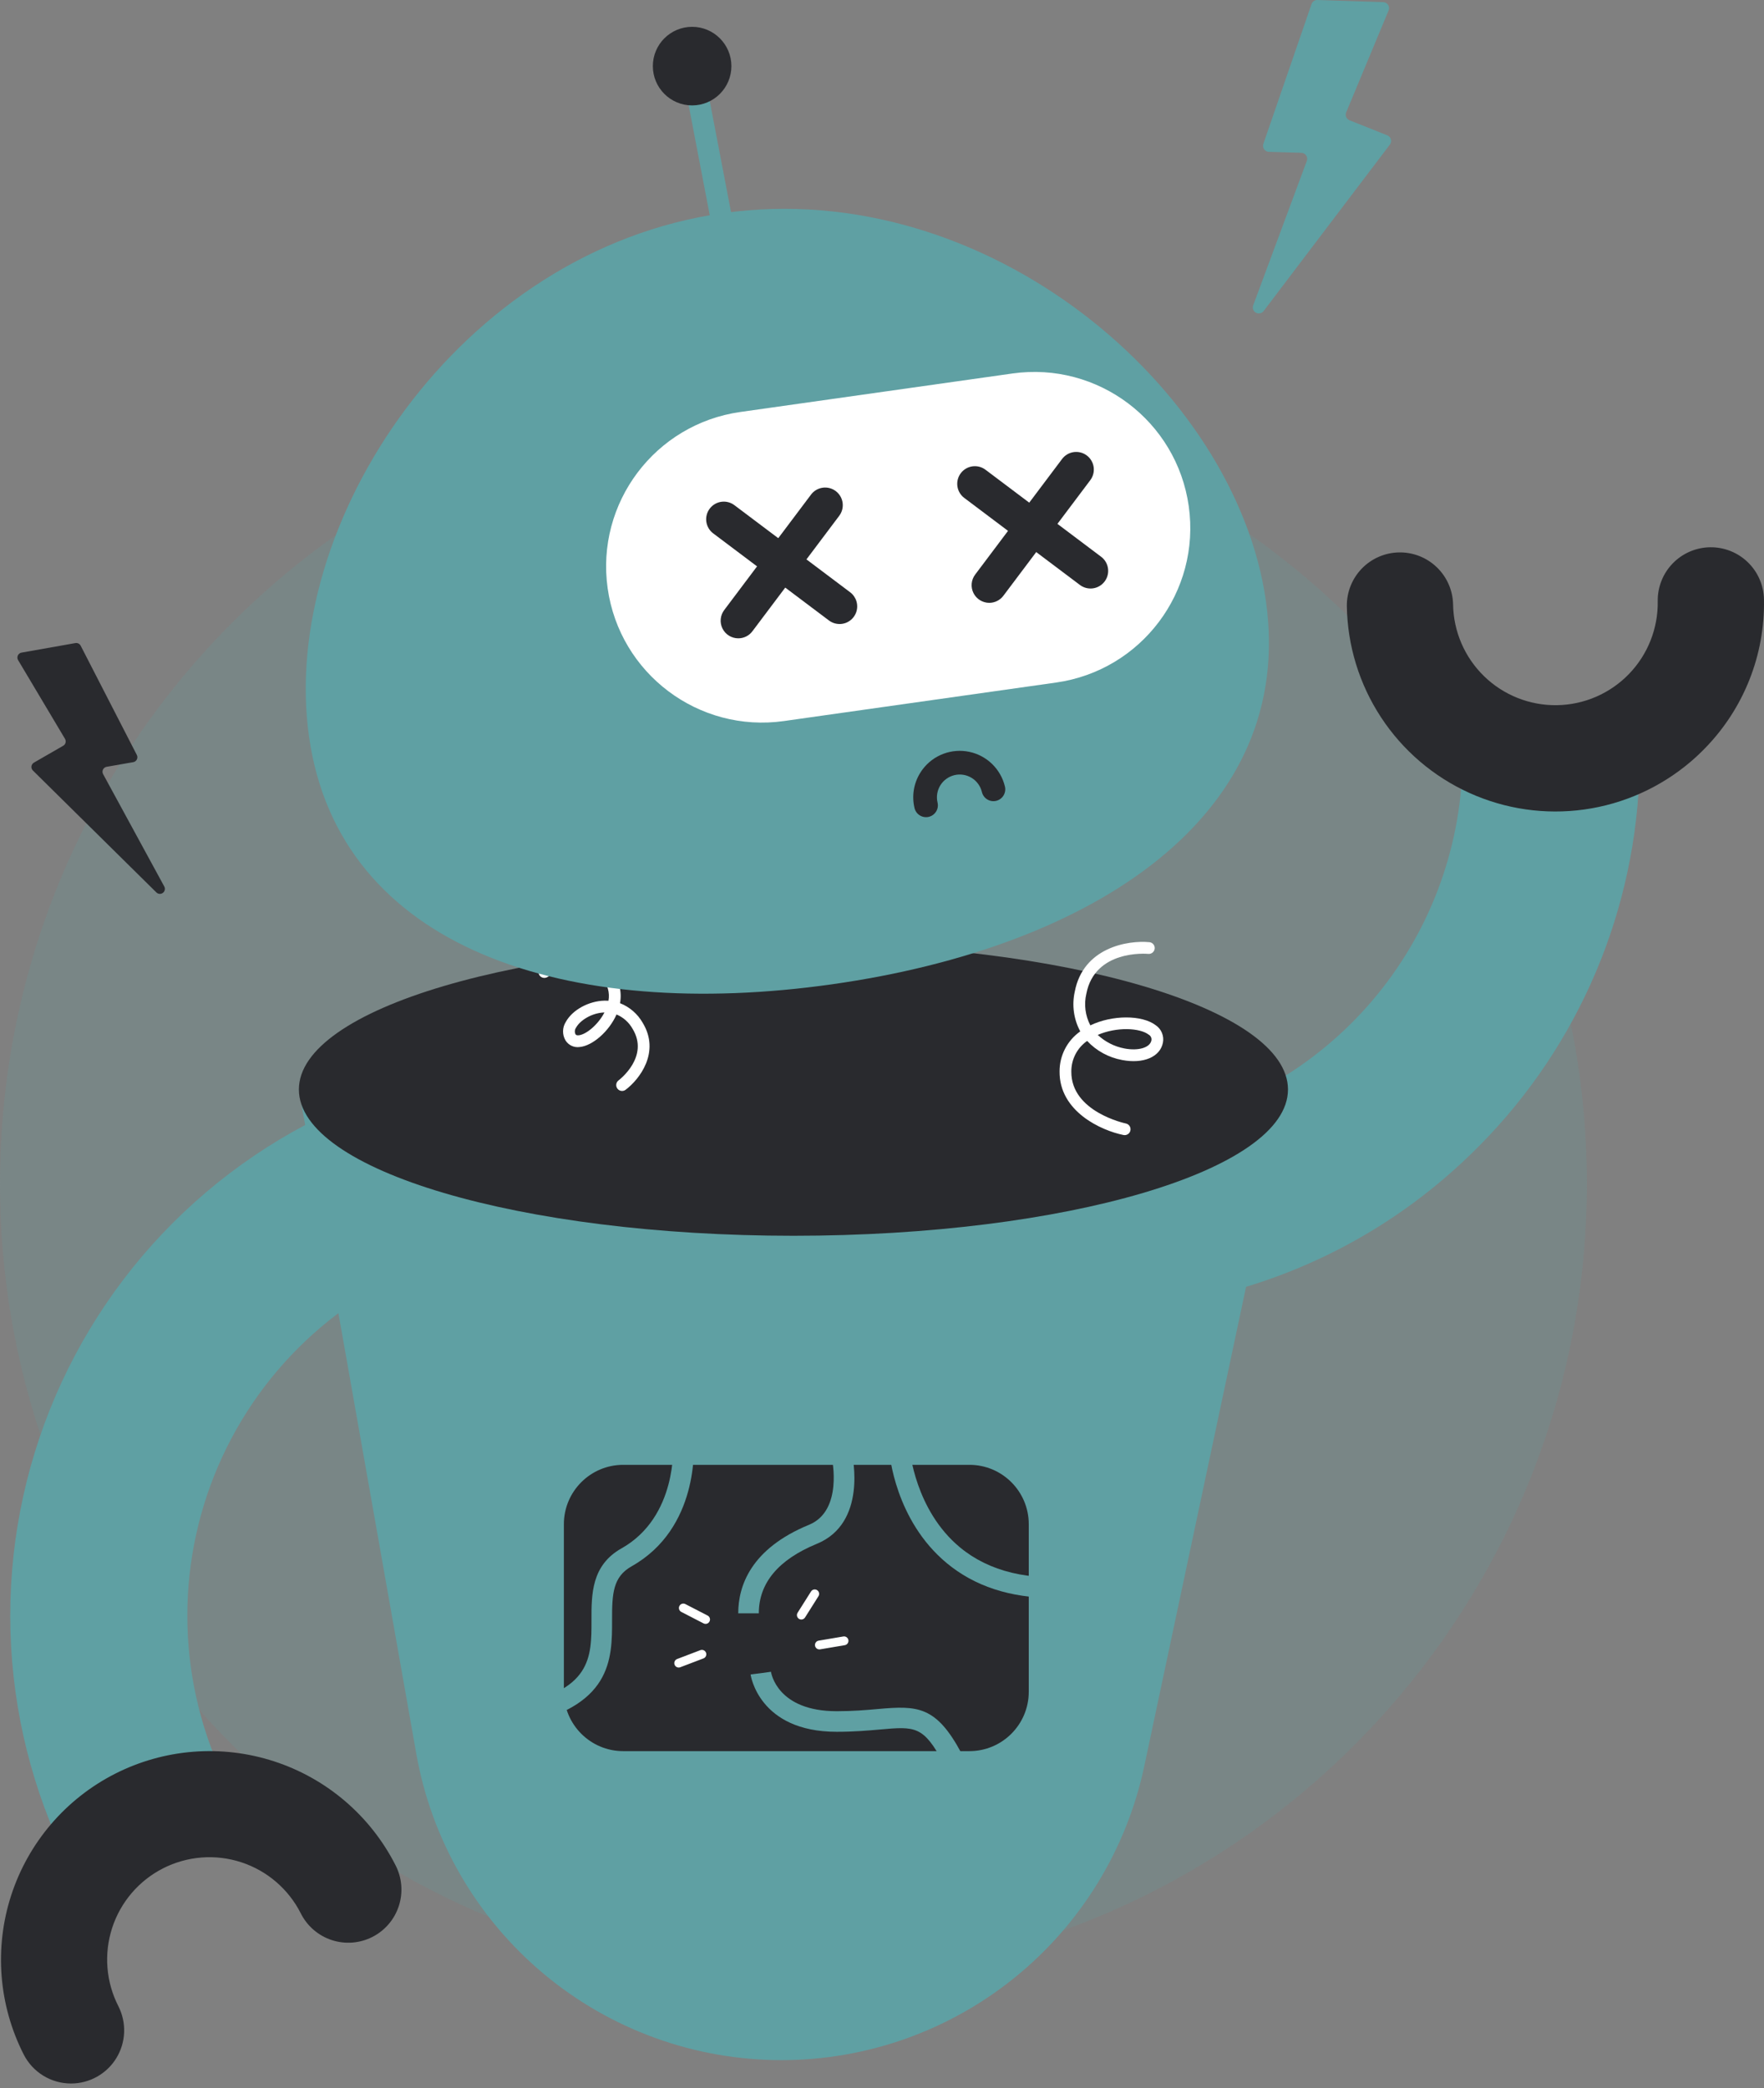 <svg width="300" height="355" viewBox="0 0 300 355" fill="none" xmlns="http://www.w3.org/2000/svg">
<rect x="0" y="0" width="300" height="355" fill="#808080" stroke="none"/>
<g clip-path="url(#clip0_20637_508358)">
<path opacity="0.2" d="M134.937 336.169C209.461 336.169 269.874 275.755 269.874 201.232C269.874 126.708 209.461 66.295 134.937 66.295C60.413 66.295 0 126.708 0 201.232C0 275.755 60.413 336.169 134.937 336.169Z" fill="#5FA0A3"/>
<path d="M10.514 314.407C4.742 301.966 1.748 288.417 1.743 274.702C1.737 260.988 4.719 247.436 10.48 234.991C16.242 222.545 24.645 211.504 35.106 202.635C45.567 193.765 57.834 187.281 71.055 183.633L79.084 212.66C70.078 215.142 61.721 219.557 54.594 225.596C47.467 231.636 41.741 239.156 37.815 247.632C33.889 256.109 31.857 265.34 31.859 274.681C31.862 284.023 33.9 293.252 37.831 301.727L10.514 314.407Z" fill="#5FA0A3"/>
<path d="M12.089 354.198C10.421 354.199 8.785 353.738 7.363 352.867C5.94 351.996 4.787 350.747 4.03 349.261C1.917 345.109 0.641 340.582 0.277 335.938C-0.088 331.294 0.466 326.623 1.907 322.193C4.817 313.246 11.161 305.821 19.545 301.551C23.697 299.438 28.224 298.162 32.868 297.798C37.512 297.433 42.183 297.987 46.613 299.428C55.56 302.338 62.985 308.682 67.255 317.066C67.804 318.125 68.138 319.281 68.237 320.469C68.338 321.657 68.201 322.853 67.837 323.989C67.472 325.124 66.887 326.176 66.114 327.084C65.341 327.991 64.396 328.737 63.334 329.278C62.271 329.819 61.112 330.145 59.923 330.236C58.735 330.327 57.539 330.182 56.407 329.809C55.275 329.436 54.227 328.842 53.325 328.063C52.423 327.283 51.684 326.332 51.151 325.266C50.117 323.224 48.691 321.406 46.953 319.916C45.216 318.426 43.201 317.294 41.026 316.584C38.85 315.873 36.555 315.599 34.273 315.777C31.992 315.955 29.767 316.581 27.728 317.619C25.688 318.658 23.873 320.089 22.387 321.829C20.902 323.57 19.774 325.587 19.068 327.765C18.363 329.942 18.094 332.237 18.277 334.518C18.46 336.8 19.091 339.023 20.134 341.06C20.834 342.437 21.17 343.971 21.109 345.515C21.048 347.059 20.593 348.561 19.786 349.879C18.979 351.196 17.848 352.285 16.5 353.041C15.153 353.797 13.634 354.196 12.089 354.198Z" fill="#292A2E"/>
<path d="M245.617 200.328C232.926 211.168 217.57 218.42 201.136 221.337L195.834 191.688C210.445 189.055 223.695 181.448 233.337 170.159C242.978 158.869 248.418 144.591 248.732 129.748L278.842 130.376C278.375 154.565 268.602 177.643 251.556 194.811C249.644 196.742 247.665 198.582 245.617 200.328Z" fill="#5FA0A3"/>
<path d="M287.498 129.515C282.373 133.869 276.116 136.677 269.457 137.611C262.798 138.546 256.01 137.568 249.885 134.793C243.76 132.017 238.549 127.558 234.862 121.934C231.174 116.311 229.16 109.756 229.055 103.032C229.032 100.645 229.954 98.345 231.621 96.636C233.287 94.927 235.563 93.947 237.95 93.909C240.336 93.872 242.641 94.781 244.36 96.438C246.079 98.094 247.073 100.364 247.124 102.75C247.196 107.366 249.098 111.763 252.412 114.976C255.726 118.189 260.181 119.953 264.796 119.882C269.411 119.81 273.809 117.908 277.022 114.593C280.234 111.279 281.999 106.825 281.927 102.209C281.89 99.813 282.806 97.501 284.474 95.78C286.142 94.06 288.425 93.072 290.821 93.035C293.217 92.998 295.529 93.914 297.25 95.582C298.971 97.249 299.958 99.532 299.995 101.928C300.081 106.588 299.241 111.218 297.524 115.551C295.808 119.884 293.249 123.834 289.996 127.171C289.196 127.997 288.364 128.778 287.498 129.515Z" fill="#292A2E"/>
<path d="M223.053 0.689L214.857 24.457C214.805 24.608 214.789 24.77 214.811 24.929C214.833 25.087 214.891 25.239 214.982 25.37C215.073 25.502 215.194 25.611 215.335 25.688C215.476 25.764 215.632 25.806 215.793 25.811L221.322 25.976C221.484 25.981 221.643 26.024 221.785 26.103C221.927 26.181 222.048 26.292 222.139 26.427C222.23 26.562 222.287 26.716 222.306 26.877C222.325 27.038 222.306 27.202 222.249 27.354L213.128 51.909C213.043 52.139 213.043 52.392 213.129 52.621C213.214 52.851 213.38 53.042 213.594 53.16C213.809 53.278 214.059 53.315 214.299 53.264C214.538 53.213 214.752 53.078 214.9 52.883L236.376 24.578C236.471 24.452 236.536 24.307 236.565 24.152C236.595 23.997 236.588 23.838 236.546 23.686C236.504 23.535 236.427 23.395 236.322 23.278C236.217 23.16 236.086 23.069 235.94 23.011L229.508 20.445C229.382 20.394 229.268 20.32 229.171 20.225C229.074 20.13 228.997 20.017 228.945 19.892C228.892 19.767 228.865 19.633 228.865 19.498C228.865 19.362 228.891 19.228 228.943 19.103L236.156 1.776C236.22 1.624 236.245 1.458 236.23 1.293C236.216 1.128 236.161 0.97 236.072 0.831C235.982 0.691 235.86 0.576 235.716 0.495C235.572 0.413 235.411 0.368 235.246 0.362L224.052 -7.86764e-05C223.833 -0.007 223.619 0.056 223.439 0.18C223.259 0.304 223.124 0.482 223.053 0.689Z" fill="#5FA0A3"/>
<path d="M13.72 109.77L23.27 128.342C23.331 128.461 23.363 128.592 23.363 128.725C23.364 128.858 23.334 128.989 23.275 129.108C23.215 129.227 23.129 129.331 23.023 129.41C22.916 129.49 22.792 129.544 22.661 129.567L18.135 130.356C18.002 130.379 17.877 130.434 17.769 130.515C17.662 130.597 17.575 130.702 17.517 130.824C17.458 130.945 17.429 131.079 17.432 131.213C17.435 131.348 17.471 131.48 17.535 131.599L27.94 150.708C28.035 150.887 28.064 151.094 28.02 151.292C27.976 151.49 27.863 151.666 27.701 151.787C27.539 151.909 27.339 151.969 27.137 151.957C26.934 151.944 26.743 151.859 26.598 151.718L5.593 130.987C5.5 130.895 5.43 130.783 5.387 130.66C5.345 130.536 5.331 130.404 5.348 130.275C5.365 130.145 5.411 130.021 5.484 129.912C5.556 129.804 5.652 129.713 5.765 129.648L10.75 126.777C10.848 126.721 10.933 126.645 11.001 126.556C11.069 126.467 11.119 126.364 11.147 126.256C11.176 126.147 11.182 126.033 11.166 125.922C11.151 125.811 11.113 125.704 11.056 125.607L3.076 112.214C3.006 112.096 2.966 111.963 2.959 111.826C2.951 111.689 2.978 111.553 3.035 111.428C3.092 111.303 3.178 111.194 3.287 111.11C3.395 111.026 3.522 110.969 3.657 110.945L12.818 109.324C12.996 109.292 13.18 109.318 13.342 109.399C13.505 109.479 13.637 109.609 13.72 109.77Z" fill="#292A2E"/>
<path d="M50.831 185.214L70.797 298.132C73.377 312.728 81.017 325.95 92.374 335.476C103.732 345.001 118.082 350.222 132.905 350.223C147.357 350.223 161.37 345.26 172.601 336.165C183.832 327.07 191.599 314.394 194.602 300.257L219.043 185.213L50.831 185.214Z" fill="#5FA0A3"/>
<path d="M134.937 210.081C181.387 210.081 219.043 198.947 219.043 185.214C219.043 171.481 181.387 160.348 134.937 160.348C88.487 160.348 50.831 171.481 50.831 185.214C50.831 198.947 88.487 210.081 134.937 210.081Z" fill="#292A2E"/>
<path d="M164.863 249.02H105.994C100.418 249.02 95.897 253.541 95.897 259.117V287.596C95.897 293.172 100.418 297.693 105.994 297.693H164.863C170.439 297.693 174.96 293.172 174.96 287.596V259.117C174.96 253.541 170.439 249.02 164.863 249.02Z" fill="#292A2E"/>
<path d="M129.05 274.266H125.55C125.55 269.655 127.639 263.301 137.591 259.213C143.421 256.818 141.491 247.97 141.47 247.881L144.881 247.098C144.992 247.58 147.501 258.926 138.921 262.448C132.371 265.138 129.05 269.116 129.05 274.266Z" fill="#5FA0A3"/>
<path d="M160.45 299.74C157.047 293.358 155.626 293.485 149.637 294.017C147.687 294.19 145.261 294.406 142.299 294.406C129.042 294.406 127.663 284.757 127.65 284.66L131.121 284.219L129.385 284.439L131.119 284.202C131.159 284.476 132.219 290.906 142.298 290.906C145.105 290.906 147.348 290.706 149.326 290.531C156.064 289.931 159.225 290.007 163.537 298.093L160.45 299.74Z" fill="#5FA0A3"/>
<path d="M119.994 276.06C119.875 276.059 119.757 276.031 119.651 275.976L115.868 274.026C115.691 273.934 115.558 273.777 115.497 273.587C115.437 273.398 115.454 273.192 115.546 273.015C115.637 272.838 115.795 272.705 115.984 272.645C116.174 272.584 116.38 272.601 116.556 272.693L120.339 274.643C120.489 274.72 120.608 274.845 120.678 274.998C120.748 275.151 120.765 275.323 120.725 275.487C120.685 275.651 120.591 275.796 120.459 275.9C120.326 276.004 120.163 276.06 119.994 276.06Z" fill="white"/>
<path d="M115.424 283.482C115.249 283.481 115.08 283.42 114.945 283.307C114.811 283.195 114.72 283.04 114.689 282.868C114.657 282.696 114.686 282.518 114.772 282.365C114.858 282.213 114.994 282.095 115.157 282.032L119.135 280.517C119.319 280.457 119.518 280.47 119.692 280.553C119.866 280.636 120.002 280.782 120.071 280.963C120.139 281.143 120.136 281.343 120.061 281.52C119.986 281.698 119.846 281.84 119.669 281.917L115.691 283.432C115.606 283.465 115.515 283.482 115.424 283.482Z" fill="white"/>
<path d="M139.35 280.399C139.162 280.399 138.981 280.328 138.842 280.201C138.704 280.073 138.619 279.899 138.603 279.712C138.588 279.524 138.643 279.338 138.758 279.189C138.873 279.041 139.04 278.941 139.226 278.91L143.425 278.2C143.621 278.168 143.821 278.215 143.983 278.33C144.144 278.446 144.253 278.62 144.286 278.815C144.319 279.011 144.273 279.212 144.159 279.373C144.044 279.535 143.871 279.645 143.675 279.679L139.475 280.389C139.434 280.396 139.392 280.399 139.35 280.399Z" fill="white"/>
<path d="M136.278 275.319C136.144 275.318 136.013 275.282 135.897 275.214C135.782 275.146 135.687 275.048 135.622 274.931C135.557 274.813 135.525 274.681 135.529 274.547C135.533 274.413 135.573 274.282 135.644 274.169L137.917 270.569C137.968 270.483 138.036 270.409 138.117 270.35C138.197 270.291 138.289 270.249 138.386 270.226C138.483 270.203 138.584 270.2 138.682 270.216C138.781 270.233 138.875 270.268 138.959 270.322C139.043 270.375 139.116 270.444 139.174 270.526C139.231 270.608 139.271 270.7 139.292 270.798C139.313 270.895 139.315 270.996 139.296 271.094C139.278 271.192 139.24 271.285 139.185 271.369L136.913 274.969C136.845 275.076 136.752 275.164 136.641 275.225C136.53 275.286 136.405 275.319 136.278 275.319Z" fill="white"/>
<path d="M179.088 271.647C171.807 271.647 165.733 269.658 160.985 265.71C152.213 258.415 151.272 247.156 151.235 246.681L154.725 246.418L152.98 246.55L154.725 246.416C154.733 246.516 155.617 256.715 163.248 263.042C168.248 267.184 175.064 268.818 183.52 267.897L183.899 271.376C182.302 271.553 180.695 271.644 179.088 271.647Z" fill="#5FA0A3"/>
<path d="M87.843 293.398L87.196 289.958C100.614 287.435 100.604 281.853 100.593 275.39C100.585 271.037 100.576 266.104 105.704 263.219C115.241 257.854 114.477 245.693 114.469 245.57L117.958 245.307C118.003 245.896 118.924 259.797 107.42 266.269C104.242 268.057 104.085 270.897 104.093 275.383C104.105 282.046 104.119 290.337 87.843 293.398Z" fill="#5FA0A3"/>
<path d="M191.27 192.972C191.203 192.972 191.136 192.966 191.07 192.952C187.282 192.19 180.135 188.953 180.199 182.145C180.193 180.81 180.511 179.494 181.123 178.309C181.736 177.124 182.626 176.104 183.718 175.336C182.6 173.266 182.27 170.861 182.787 168.566C184.216 161.121 191.712 159.817 195.477 160.17C195.741 160.195 195.983 160.324 196.152 160.528C196.32 160.732 196.401 160.994 196.377 161.257C196.353 161.52 196.225 161.763 196.022 161.933C195.819 162.102 195.557 162.184 195.293 162.161C194.924 162.127 186.194 161.429 184.751 168.943C184.325 170.757 184.567 172.663 185.433 174.313C189.145 172.522 194.229 172.513 196.563 174.297C197.031 174.617 197.395 175.067 197.61 175.591C197.826 176.115 197.884 176.69 197.777 177.247C197.31 179.682 194.453 180.897 190.834 180.202C188.555 179.786 186.471 178.649 184.888 176.959C184.051 177.542 183.368 178.321 182.899 179.229C182.431 180.136 182.19 181.143 182.199 182.164C182.134 189.014 191.373 190.973 191.466 190.992C191.709 191.041 191.925 191.179 192.073 191.378C192.221 191.578 192.289 191.825 192.264 192.072C192.24 192.319 192.124 192.548 191.94 192.714C191.756 192.881 191.517 192.973 191.269 192.973L191.27 192.972ZM186.691 175.937C187.953 177.113 189.52 177.911 191.214 178.237C193.599 178.693 195.579 178.106 195.816 176.869C195.852 176.677 195.827 176.478 195.743 176.302C195.659 176.125 195.522 175.979 195.35 175.885C193.841 174.73 189.906 174.542 186.691 175.937Z" fill="white"/>
<path d="M105.8 185.462C105.59 185.462 105.386 185.396 105.216 185.273C105.045 185.15 104.918 184.977 104.852 184.778C104.785 184.579 104.783 184.364 104.846 184.163C104.908 183.963 105.032 183.788 105.2 183.662C105.416 183.499 110.45 179.618 107.588 174.909C106.974 173.81 106.011 172.947 104.851 172.459C103.601 175.309 100.775 177.808 98.555 177.995C98.087 178.057 97.611 177.981 97.186 177.777C96.76 177.573 96.404 177.249 96.16 176.845C95.886 176.369 95.747 175.827 95.758 175.278C95.769 174.729 95.93 174.194 96.223 173.729C97.337 171.694 100.109 170.172 102.812 170.111C103.037 170.107 103.262 170.111 103.482 170.126C103.608 169.446 103.573 168.747 103.382 168.083C103.19 167.419 102.846 166.809 102.377 166.301C99.089 162.598 93.15 166.068 93.091 166.104C92.978 166.171 92.853 166.215 92.723 166.234C92.593 166.253 92.461 166.246 92.333 166.214C92.206 166.182 92.086 166.125 91.981 166.046C91.876 165.968 91.787 165.869 91.72 165.756C91.653 165.644 91.608 165.519 91.59 165.389C91.571 165.259 91.578 165.126 91.61 164.999C91.642 164.872 91.699 164.752 91.778 164.647C91.856 164.542 91.955 164.453 92.067 164.386C92.367 164.206 99.499 160.047 103.872 164.973C104.551 165.714 105.046 166.604 105.318 167.571C105.591 168.538 105.633 169.555 105.442 170.541C107.069 171.178 108.429 172.351 109.297 173.867C112.347 178.881 108.735 183.511 106.4 185.259C106.228 185.39 106.017 185.461 105.8 185.462ZM102.8 172.116C100.624 172.186 98.643 173.475 97.975 174.693C97.858 174.852 97.786 175.04 97.767 175.237C97.748 175.433 97.783 175.631 97.868 175.81C97.918 175.895 98.006 176.032 98.389 176.004C99.642 175.9 101.7 174.234 102.799 172.116H102.8Z" fill="white"/>
<path d="M215.296 102.204C220.415 138.402 186.447 160.974 141.507 167.329C96.567 173.684 57.673 161.417 52.554 125.216C47.436 89.015 78.03 42.589 122.97 36.234C167.91 29.88 210.177 66.003 215.296 102.204Z" fill="#5FA0A3"/>
<path d="M172.184 63.493L125.899 70.038C111.391 72.089 101.293 85.514 103.344 100.022C105.396 114.53 118.82 124.628 133.328 122.577L179.613 116.032C194.121 113.981 204.22 100.557 202.168 86.049C200.117 71.54 186.693 61.442 172.184 63.493Z" fill="white"/>
<path d="M118.989 8.221L115.4 8.909L122.331 45.074L125.92 44.386L118.989 8.221Z" fill="#5FA0A3"/>
<path d="M117.708 17.919C121.396 17.919 124.386 14.928 124.386 11.24C124.386 7.551 121.396 4.561 117.708 4.561C114.019 4.561 111.029 7.551 111.029 11.24C111.029 14.928 114.019 17.919 117.708 17.919Z" fill="#292A2E"/>
<path d="M142.776 106.082C142.127 106.082 141.495 105.87 140.976 105.479L121.322 90.696C121.001 90.461 120.731 90.165 120.525 89.825C120.32 89.485 120.185 89.108 120.127 88.715C120.068 88.322 120.089 87.921 120.187 87.536C120.285 87.151 120.458 86.79 120.697 86.472C120.936 86.155 121.235 85.888 121.578 85.687C121.92 85.487 122.3 85.356 122.693 85.303C123.087 85.25 123.487 85.275 123.871 85.378C124.254 85.481 124.614 85.659 124.928 85.902L144.582 100.685C145.086 101.064 145.458 101.591 145.646 102.192C145.833 102.794 145.827 103.439 145.627 104.037C145.427 104.634 145.044 105.154 144.532 105.521C144.021 105.889 143.406 106.086 142.776 106.085V106.082Z" fill="#292A2E"/>
<path d="M125.557 108.516C124.999 108.516 124.453 108.36 123.979 108.067C123.506 107.773 123.123 107.354 122.874 106.855C122.626 106.356 122.521 105.798 122.572 105.243C122.622 104.688 122.827 104.158 123.162 103.713L137.947 84.059C138.427 83.43 139.137 83.017 139.921 82.909C140.705 82.802 141.5 83.008 142.133 83.484C142.765 83.96 143.184 84.666 143.298 85.45C143.412 86.233 143.212 87.029 142.741 87.665L127.956 107.32C127.677 107.692 127.314 107.994 126.898 108.201C126.481 108.409 126.022 108.517 125.557 108.516Z" fill="#292A2E"/>
<path d="M185.458 100.045C184.809 100.046 184.177 99.834 183.658 99.442L164.005 84.658C163.687 84.422 163.42 84.126 163.217 83.786C163.015 83.447 162.882 83.07 162.825 82.679C162.769 82.288 162.79 81.889 162.888 81.506C162.986 81.123 163.159 80.763 163.397 80.447C163.635 80.131 163.932 79.866 164.273 79.665C164.614 79.465 164.991 79.333 165.382 79.279C165.774 79.225 166.173 79.249 166.555 79.349C166.937 79.449 167.296 79.624 167.611 79.863L187.265 94.648C187.769 95.026 188.141 95.553 188.328 96.154C188.516 96.756 188.509 97.401 188.31 97.999C188.11 98.596 187.727 99.116 187.215 99.484C186.704 99.851 186.089 100.049 185.459 100.047L185.458 100.045Z" fill="#292A2E"/>
<path d="M168.239 102.481C167.682 102.481 167.136 102.325 166.662 102.032C166.188 101.738 165.805 101.319 165.557 100.82C165.308 100.321 165.203 99.763 165.254 99.208C165.304 98.653 165.509 98.123 165.844 97.678L180.628 78.023C181.106 77.388 181.818 76.968 182.606 76.856C183.393 76.745 184.193 76.951 184.829 77.43C185.465 77.908 185.885 78.619 185.996 79.407C186.107 80.195 185.901 80.995 185.423 81.63L170.639 101.284C170.359 101.657 169.997 101.958 169.58 102.166C169.164 102.374 168.705 102.482 168.239 102.481Z" fill="#292A2E"/>
<path d="M156.912 130.783C157.815 129.587 159.039 128.673 160.441 128.147C161.843 127.62 163.367 127.503 164.833 127.809C166.299 128.115 167.649 128.832 168.724 129.875C169.798 130.918 170.555 132.246 170.904 133.702C170.968 133.96 170.98 134.228 170.939 134.49C170.899 134.753 170.807 135.004 170.669 135.231C170.531 135.458 170.349 135.655 170.135 135.811C169.92 135.968 169.677 136.08 169.419 136.142C169.161 136.204 168.893 136.214 168.631 136.172C168.369 136.13 168.118 136.036 167.892 135.897C167.666 135.757 167.47 135.575 167.315 135.359C167.16 135.143 167.049 134.899 166.989 134.641C166.871 134.146 166.655 133.679 166.356 133.267C166.057 132.855 165.68 132.506 165.246 132.24C164.812 131.974 164.33 131.796 163.827 131.716C163.324 131.636 162.81 131.656 162.315 131.775C161.82 131.894 161.353 132.109 160.941 132.408C160.529 132.707 160.18 133.084 159.914 133.518C159.648 133.952 159.47 134.434 159.39 134.937C159.31 135.44 159.33 135.954 159.449 136.449C159.57 136.967 159.481 137.511 159.201 137.963C158.922 138.416 158.475 138.739 157.958 138.863C157.441 138.987 156.896 138.901 156.442 138.625C155.988 138.348 155.661 137.903 155.534 137.387C155.29 136.378 155.248 135.331 155.411 134.305C155.574 133.28 155.939 132.297 156.484 131.414C156.617 131.196 156.759 130.985 156.912 130.783Z" fill="#292A2E"/>
</g>
<defs>
<clipPath id="clip0_20637_508358">
<rect width="300" height="354.198" fill="white"/>
</clipPath>
</defs>
</svg>
